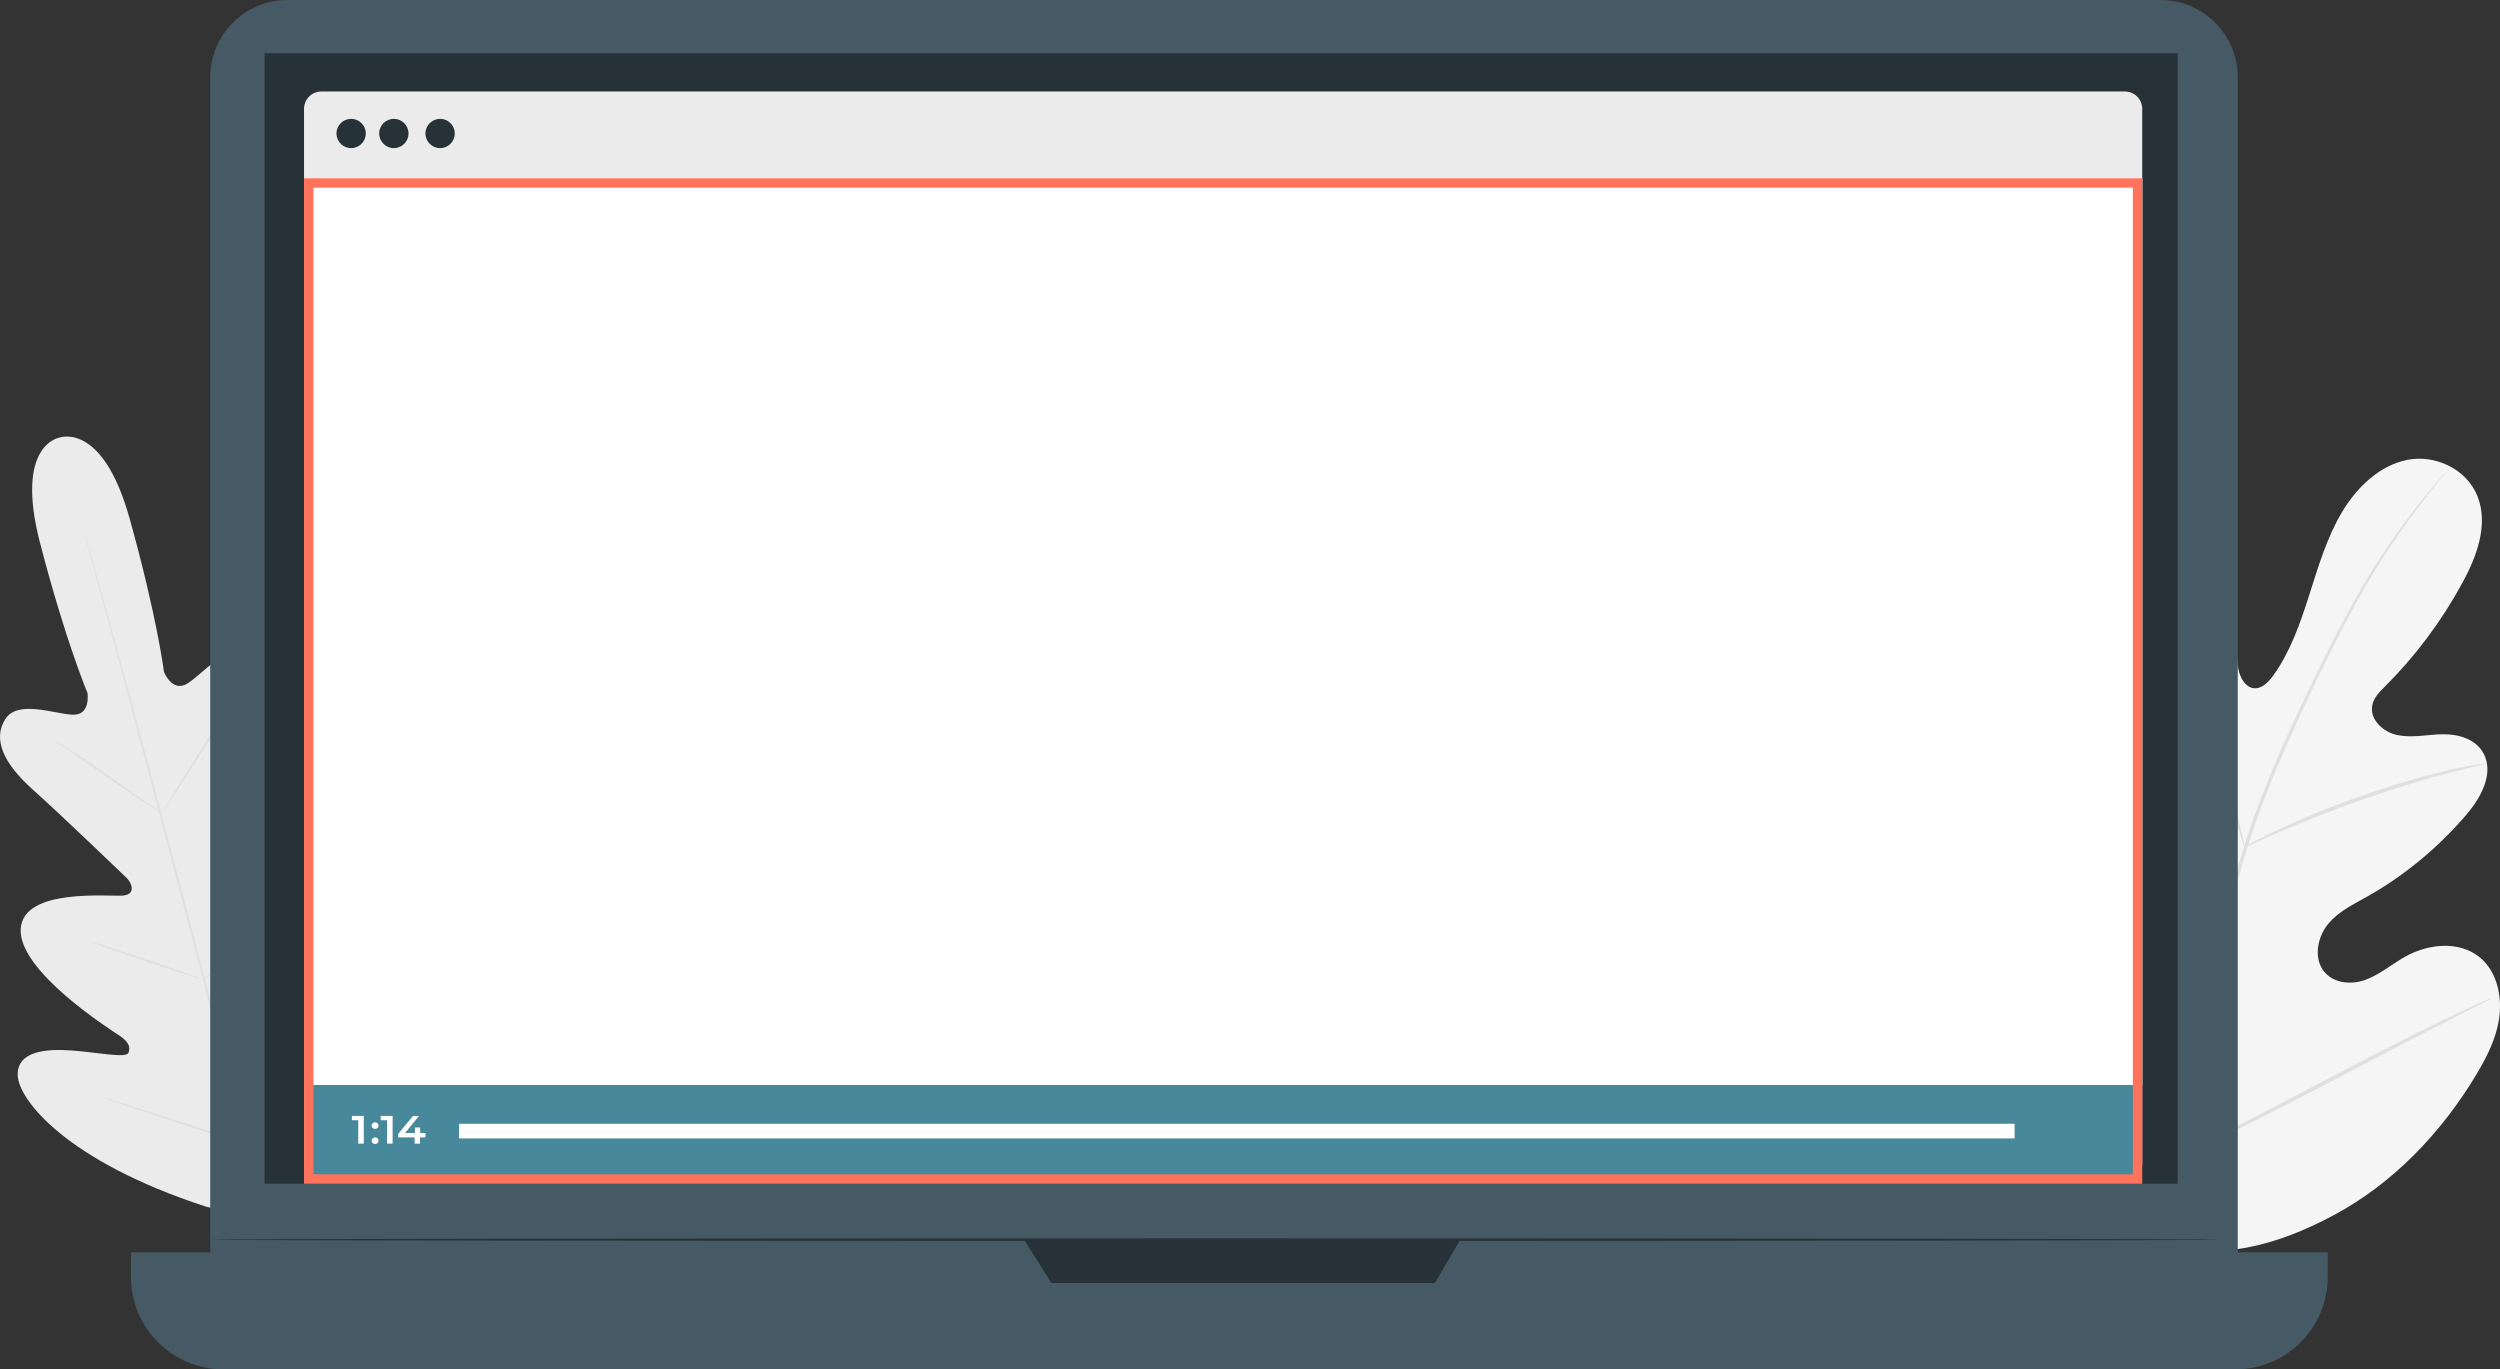 <?xml version="1.0" encoding="UTF-8"?>
<svg xmlns="http://www.w3.org/2000/svg" width="796" height="436" viewBox="0 0 796 436">
  <rect x="0" y="0" width="796" height="436" fill="#333333" stroke="none"/>
  <g isolation="isolate">
    <g id="_Слой_2" data-name="Слой 2">
      <g id="_Слой_1-2" data-name="Слой 1">
        <g>
          <g id="notebook">
            <g mix-blend-mode="multiply">
              <path d="m18.97,139.33s-14.41,2.04-6.22,33.55c8.19,31.51,15.1,47.74,15.1,47.74,0,0,1.12,7.14-4.65,6.94-5.77-.2-17.54-4.85-21.51,1.39-4.11,6.45-.47,14.2,8.59,22.31,9.07,8.11,28.28,26.58,30.02,28.25,1.71,1.64,2.99,5.13-.95,5.62-3.96.49-32.03-2.72-32.76,10.67-.73,13.39,28.24,31.81,31.37,33.89,3.13,2.08,3.62,3.7,2.93,5.52-.69,1.81-10.03-.15-18.05-.74-8.02-.59-17.44.13-17.2,7.9.24,7.77,15.48,27.34,59.82,41.78l20.99,5.35,15.46-15.28c31.09-34.74,34.42-59.3,30.71-66.13-3.7-6.82-12.21-2.74-18.84,1.79-6.65,4.53-13.73,10.91-15.24,9.69-1.51-1.22-1.89-2.87-.24-6.25,1.66-3.36,17.45-33.82,10.1-45.04-7.36-11.21-30.04,5.62-33.69,7.19-3.67,1.55-4.3-2.11-3.65-4.39.66-2.31,7.98-27.93,11.75-39.48,3.77-11.55,3.01-20.08-3.79-23.59-6.56-3.39-14.41,6.52-19.3,9.59-4.89,3.07-7.51-3.67-7.51-3.67,0,0-2.18-17.49-10.94-48.85-8.76-31.36-22.56-25.68-22.56-25.68" fill="#ebebeb"/>
              <path d="m86.45,394.71c-6.34-23.05-16.93-64.2-26.2-99.49-9.27-35.27-17.69-67.21-23.91-90.29-3.11-11.52-5.65-20.85-7.41-27.32-.86-3.21-1.54-5.71-2.01-7.43-.22-.83-.39-1.47-.51-1.94-.12-.44-.15-.66-.15-.66,0,0,.08.22.22.64.14.46.32,1.1.58,1.93.49,1.72,1.22,4.2,2.13,7.4,1.84,6.43,4.45,15.74,7.61,27.27,6.34,23.05,14.83,54.96,24.12,90.24,9.27,35.29,19.79,76.46,26.01,99.54" fill="#e0e0e0"/>
              <path d="m17.9,236.08s.52.22,1.39.74c.86.51,2.1,1.28,3.62,2.25,3.03,1.94,7.15,4.73,11.64,7.87,4.41,3.12,8.41,5.94,11.47,8.11,1.39.96,2.55,1.77,3.48,2.43.83.57,1.27.91,1.25.95-.02.03-.52-.22-1.39-.73-.86-.51-2.1-1.28-3.62-2.26-3.01-1.98-7.09-4.8-11.59-7.95-4.43-3.09-8.44-5.89-11.52-8.02-1.39-.96-2.55-1.77-3.5-2.41-.83-.57-1.27-.91-1.23-.96Z" fill="#e0e0e0"/>
              <path d="m52.49,257.4c-.15-.1,5.21-8.83,11.99-19.5,6.78-10.67,12.41-19.23,12.57-19.13.15.1-5.21,8.83-11.99,19.5-6.78,10.67-12.41,19.23-12.57,19.13Z" fill="#e0e0e0"/>
              <path d="m64.28,312.22s.39-.44,1.15-1.11c.88-.78,1.96-1.72,3.26-2.87,2.76-2.43,6.53-5.79,10.57-9.66,4.04-3.85,7.59-7.48,10.13-10.11,1.2-1.25,2.22-2.28,3.01-3.12.71-.73,1.13-1.13,1.17-1.1.03.03-.3.49-.96,1.27-.66.79-1.62,1.91-2.86,3.28-2.45,2.74-5.95,6.42-10.01,10.28-4.06,3.88-7.9,7.19-10.74,9.52-1.42,1.17-2.59,2.09-3.4,2.7-.81.63-1.29.95-1.32.91v.02Z" fill="#e0e0e0"/>
              <path d="m28.74,299.81s.52.08,1.44.34c1.05.32,2.33.71,3.84,1.18,3.23,1.01,7.7,2.46,12.6,4.12,4.9,1.64,9.34,3.18,12.53,4.31,1.49.54,2.76,1,3.77,1.38.88.34,1.37.54,1.35.59,0,.05-.52-.08-1.44-.34-1.05-.32-2.33-.71-3.84-1.18-3.23-1.01-7.7-2.46-12.6-4.12-4.9-1.64-9.34-3.17-12.53-4.31-1.49-.54-2.76-1-3.77-1.38-.88-.34-1.37-.54-1.35-.59Z" fill="#e0e0e0"/>
              <path d="m32.99,349.54s.66.12,1.84.46c1.29.39,2.94.89,4.94,1.49,4.16,1.28,9.88,3.11,16.19,5.15,6.31,2.04,12.01,3.93,16.14,5.34,1.96.68,3.6,1.25,4.87,1.69,1.15.41,1.78.66,1.76.71,0,.05-.66-.12-1.84-.46-1.29-.39-2.94-.89-4.94-1.49-4.16-1.28-9.88-3.11-16.19-5.15-6.31-2.04-12.01-3.93-16.13-5.34-1.96-.68-3.6-1.25-4.87-1.69-1.15-.41-1.78-.66-1.76-.71Z" fill="#e0e0e0"/>
              <path d="m77.71,363.69s.47-.54,1.42-1.45c1.03-.98,2.38-2.25,4.01-3.78,3.38-3.19,8.03-7.63,13.02-12.68,5.01-5.03,9.4-9.71,12.58-13.12,1.52-1.64,2.79-2.99,3.76-4.04.9-.95,1.4-1.45,1.44-1.44.03.03-.41.59-1.23,1.6-.83,1-2.05,2.43-3.6,4.19-3.08,3.49-7.44,8.22-12.45,13.27-5.01,5.05-9.71,9.44-13.18,12.55-1.74,1.55-3.15,2.79-4.16,3.63-1,.84-1.56,1.28-1.59,1.25l-.02.02Z" fill="#e0e0e0"/>
            </g>
            <g mix-blend-mode="multiply">
              <path d="m685.85,396.42c-35.06-19.37-48.22-62.48-52.31-102.3-.68-6.65-2.3-13.53-.14-19.74,2.17-6.21,8.51-11.13,14.44-9.1,4.92,1.67,7.7,7.13,10.91,11.5,4.28,5.83,10.08,10.32,16.54,12.82,4.25,1.64,9.3,2.31,12.89-.52,4.92-3.88,4.48-11.85,3.57-18.44-1.73-12.26-3.45-24.52-5.18-36.76-.93-6.57-1.84-13.29-.78-19.81,1.08-6.52,4.53-12.9,10.16-15.45,5.63-2.57,13.36.05,15.48,6.32.88,2.62.74,5.47,1.29,8.17.54,2.7,2.13,5.57,4.67,5.99,2.57.44,4.79-1.77,6.36-3.95,5.46-7.51,8.63-16.67,11.52-25.73,2.89-9.07,5.63-18.32,10.42-26.36,4.8-8.04,12.01-14.88,20.77-16.63,8.76-1.76,18.94,2.77,22.43,11.72,3.48,8.97-.32,19.08-4.82,27.36-6.68,12.28-15.04,23.46-24.73,33.1-1.74,1.74-3.64,3.61-4.04,6.16-.74,4.58,3.74,8.39,7.98,9.27,4.82,1,9.73-.2,14.61-.25,4.89-.05,10.4,1.49,12.87,6.1,3.43,6.38-.88,14.15-5.45,19.49-9.13,10.67-20.01,19.62-31.98,26.31-4.3,2.4-8.86,4.61-12.06,8.51-3.2,3.9-4.6,10.13-1.78,14.45,2.84,4.34,8.71,5.03,13.33,3.44,4.62-1.59,8.51-4.93,12.79-7.38,8.02-4.58,19.03-5.45,25.52,1.6,4.26,4.64,5.53,11.75,4.57,18.13-.98,6.37-3.92,12.16-7.15,17.55-11.28,18.88-26.82,34.95-45.5,44.93-18.67,9.98-36.62,14.45-57.17,9.52" fill="#f5f5f5"/>
              <path d="m692.09,370.24c2.77-20.75,7.58-43.21,13.36-66.51,1.47-5.81,2.93-11.57,4.35-17.22,1.44-5.66,2.86-11.26,4.58-16.63,3.38-10.79,7.42-20.87,11.52-30.31,4.11-9.44,8.32-18.24,12.33-26.44,4.03-8.19,7.92-15.74,11.72-22.46,7.59-13.47,14.93-23.54,20.25-30.23,2.64-3.36,4.77-5.88,6.24-7.57.71-.81,1.27-1.44,1.67-1.91.39-.42.59-.64.61-.62,0,0-.15.25-.51.71-.39.49-.93,1.15-1.59,1.99-1.4,1.74-3.48,4.32-6.07,7.72-5.19,6.77-12.4,16.87-19.89,30.38-3.77,6.74-7.59,14.29-11.59,22.49-3.96,8.21-8.15,17.02-12.23,26.44-4.08,9.42-8.07,19.49-11.42,30.23-1.69,5.35-3.11,10.91-4.55,16.58-1.42,5.66-2.88,11.42-4.35,17.22-5.78,23.27-10.6,45.66-13.43,66.35" fill="#e0e0e0"/>
              <path d="m714.7,269.79s-.42-.95-.98-2.72c-.57-1.77-1.32-4.37-2.18-7.58-1.76-6.43-3.89-15.4-6.22-25.3-2.32-9.89-4.58-18.81-6.43-25.19-.91-3.19-1.67-5.77-2.22-7.55-.54-1.77-.81-2.79-.73-2.8.07-.03.47.91,1.15,2.65.68,1.74,1.56,4.27,2.57,7.45,2.05,6.35,4.43,15.26,6.77,25.18,2.27,9.78,4.33,18.61,5.89,25.36.73,3.04,1.34,5.61,1.83,7.67.42,1.81.63,2.84.56,2.85v-.02Z" fill="#e0e0e0"/>
              <path d="m791.82,243.06s-1.1.37-3.11.84c-2.01.47-4.92,1.15-8.49,2.09-7.15,1.84-16.93,4.74-27.59,8.46-10.66,3.73-20.14,7.55-26.94,10.52-3.42,1.47-6.14,2.72-8.02,3.58-1.89.86-2.94,1.32-2.98,1.23-.03-.08.96-.68,2.79-1.67,1.83-1,4.52-2.38,7.9-3.95,6.73-3.19,16.22-7.14,26.89-10.89,10.69-3.72,20.55-6.5,27.75-8.12,3.6-.84,6.55-1.38,8.59-1.71,2.05-.32,3.18-.46,3.2-.37v-.02Z" fill="#e0e0e0"/>
              <path d="m692.85,368.56s-.27-.3-.68-.96c-.47-.78-1.07-1.72-1.78-2.87-1.52-2.5-3.64-6.18-6.21-10.77-5.12-9.17-11.84-22.05-19.08-36.39-7.24-14.34-13.84-27.27-18.77-36.54-2.42-4.51-4.41-8.21-5.89-10.96-.64-1.2-1.15-2.18-1.59-2.99-.36-.69-.52-1.06-.49-1.08s.27.3.68.96c.47.78,1.07,1.72,1.76,2.87,1.52,2.5,3.64,6.18,6.21,10.77,5.12,9.17,11.84,22.05,19.08,36.41,7.24,14.34,13.83,27.27,18.77,36.54,2.42,4.49,4.41,8.21,5.88,10.96.64,1.2,1.15,2.18,1.59,2.99.36.69.52,1.06.49,1.08l.02-.02Z" fill="#e0e0e0"/>
              <path d="m793.28,317.83s-.32.25-.98.61c-.78.41-1.74.91-2.91,1.52-2.69,1.37-6.33,3.21-10.76,5.45-9.08,4.61-21.55,11.13-35.31,18.36-13.77,7.23-26.3,13.63-35.48,18.03-4.58,2.21-8.32,3.95-10.91,5.1-1.2.52-2.2.95-2.99,1.3-.69.29-1.07.42-1.08.37,0-.03.32-.25.98-.61.78-.41,1.74-.91,2.91-1.52,2.69-1.37,6.33-3.21,10.76-5.45,9.08-4.61,21.55-11.13,35.31-18.36,13.77-7.23,26.3-13.63,35.47-18.03,4.58-2.21,8.32-3.95,10.91-5.1,1.2-.52,2.2-.96,2.99-1.3.69-.29,1.07-.42,1.08-.37h.02Z" fill="#e0e0e0"/>
            </g>
            <path d="m687.87,0H91.57c-13.61,0-24.64,11.02-24.64,24.6v377.03c0,13.59,11.03,24.6,24.64,24.6h596.3c13.61,0,24.64-11.02,24.64-24.6V24.6c0-13.59-11.03-24.6-24.64-24.6Z" fill="#455a64"/>
            <path d="m41.7,398.72h699.45v7.87c0,16.24-13.21,29.42-29.46,29.42H71.16c-16.27,0-29.46-13.19-29.46-29.42v-7.87Z" fill="#455a64"/>
            <path d="m693.37,16.94H84.25v359.96h609.12V16.94Z" fill="#263238"/>
            <path d="m326.07,394.71l8.69,13.8h122.13l8.05-13.8h-138.87Z" fill="#263238"/>
            <path d="m676.56,29.13H102.33c-3.05,0-5.53,2.47-5.53,5.52v335.58c0,3.05,2.48,5.52,5.53,5.52h574.23c3.05,0,5.53-2.47,5.53-5.52V34.65c0-3.05-2.48-5.52-5.53-5.52Z" fill="#ebebeb"/>
            <path d="m682.09,345.5H96.8l.63-288.74h584.66v288.74Z" fill="#fff"/>
            <path d="m680.26,345.46H98.05v30.8h582.2v-30.8Z" fill="#48889b"/>
            <path d="m641.45,357.81H146.17v4.66h495.28v-4.66Z" fill="#fff"/>
            <path d="m144.8,42.5c0,2.58-2.1,4.66-4.67,4.66s-4.67-2.09-4.67-4.66,2.1-4.66,4.67-4.66,4.67,2.09,4.67,4.66Z" fill="#263238"/>
            <path d="m116.47,42.5c0,2.58-2.1,4.66-4.67,4.66s-4.67-2.09-4.67-4.66,2.1-4.66,4.67-4.66,4.67,2.09,4.67,4.66Z" fill="#263238"/>
            <path d="m130.07,42.5c0,2.58-2.1,4.66-4.67,4.66s-4.67-2.09-4.67-4.66,2.1-4.66,4.67-4.66,4.67,2.09,4.67,4.66Z" fill="#263238"/>
            <path d="m706.97,394.71c0,.24-143.29.42-320.01.42s-320.04-.19-320.04-.42,143.25-.42,320.04-.42,320.01.19,320.01.42Z" fill="#263238"/>
            <path d="m679.09,59.76v314.14H99.8V59.76h579.29m3-3H96.8v320.14h585.29V56.76h0Z" fill="#ff735d"/>
          </g>
          <g>
            <path d="m118.32,358.4c0-.63.51-1.05,1.1-1.05s1.1.41,1.1,1.05-.51,1.05-1.1,1.05-1.1-.44-1.1-1.05Zm0,4.8c0-.63.51-1.05,1.1-1.05s1.1.4,1.1,1.05-.51,1.05-1.1,1.05-1.1-.44-1.1-1.05Z" fill="#fff"/>
            <path d="m125.01,355.33v8.8h-1.76v-7.45h-2.03v-1.37h3.79v.02Z" fill="#fff"/>
            <path d="m115.83,355.33v8.8h-1.76v-7.45h-2.03v-1.37h3.79v.02Z" fill="#fff"/>
            <path d="m135.43,362.15h-1.69v1.99h-1.71v-1.99h-5.24v-1.15l4.72-5.67h1.89l-4.43,5.42h3.15v-1.77h1.66v1.77h1.69v1.39h-.03v.02Z" fill="#fff"/>
          </g>
        </g>
      </g>
    </g>
  </g>
</svg>